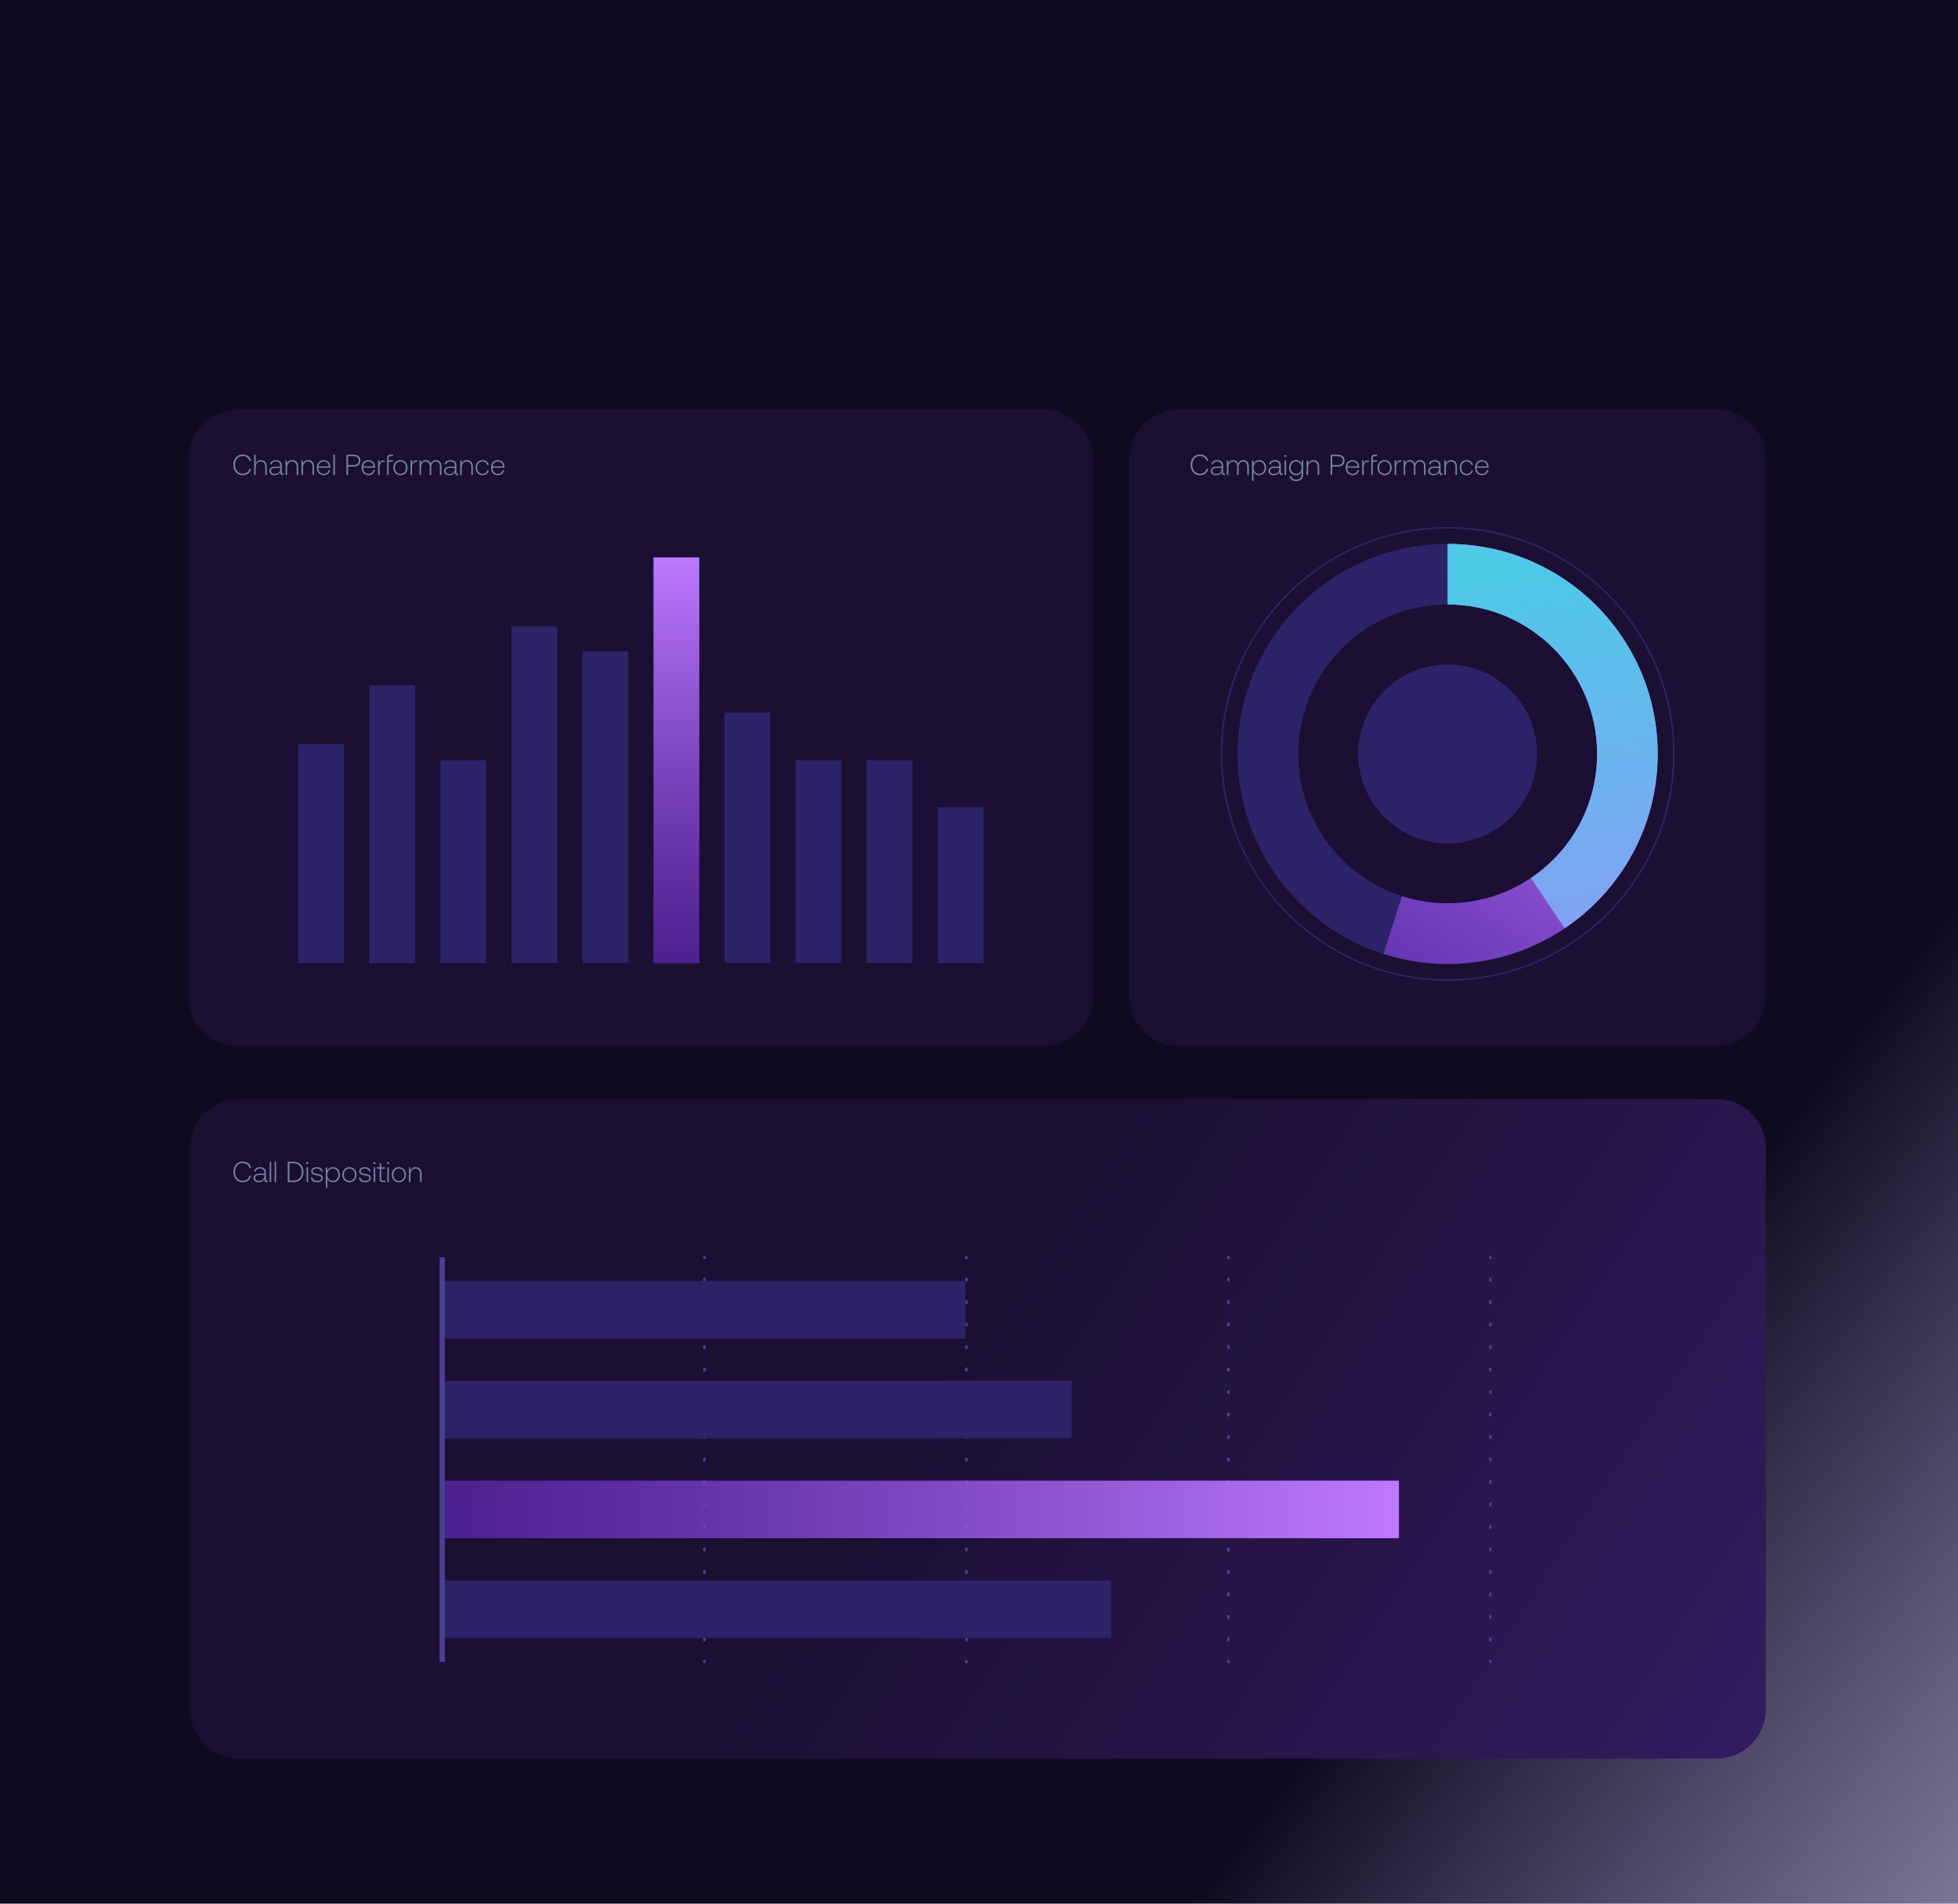 <svg width="540" height="525" viewBox="0 0 540 525" fill="none" xmlns="http://www.w3.org/2000/svg">
<rect width="540" height="525" fill="url(#paint0_linear_25_33)"/>
<path d="M287.88 288.466H65.617C58.096 288.466 52 282.371 52 274.852V126.615C52 119.095 58.096 113 65.617 113H287.88C295.4 113 301.496 119.095 301.496 126.615V274.857C301.496 282.376 295.4 288.471 287.88 288.471V288.466Z" fill="#1B0F33"/>
<path d="M64.696 126.72C64.904 126.288 65.208 125.952 65.608 125.712C66 125.472 66.456 125.352 66.976 125.352C67.568 125.352 68.064 125.512 68.464 125.816C68.864 126.128 69.12 126.56 69.24 127.12H68.808C68.688 126.688 68.464 126.352 68.144 126.112C67.816 125.872 67.416 125.752 66.952 125.752C66.52 125.752 66.152 125.856 65.832 126.064C65.512 126.272 65.264 126.568 65.088 126.936C64.912 127.304 64.824 127.728 64.824 128.2C64.824 128.68 64.912 129.104 65.088 129.472C65.264 129.84 65.512 130.128 65.832 130.336C66.152 130.544 66.52 130.648 66.952 130.648C67.432 130.648 67.824 130.536 68.144 130.296C68.464 130.064 68.68 129.72 68.8 129.272H69.232C69.104 129.84 68.848 130.28 68.456 130.584C68.064 130.896 67.568 131.048 66.976 131.048C66.456 131.048 66 130.936 65.608 130.696C65.208 130.456 64.904 130.12 64.696 129.688C64.48 129.256 64.376 128.76 64.376 128.2C64.376 127.648 64.48 127.152 64.696 126.72ZM73.129 127.352C73.417 127.656 73.569 128.12 73.569 128.728V131H73.161V128.744C73.161 128.272 73.049 127.912 72.825 127.656C72.601 127.4 72.297 127.272 71.905 127.272C71.473 127.272 71.129 127.432 70.881 127.744C70.625 128.056 70.505 128.472 70.505 129V131H70.097V125.4H70.505V127.904C70.625 127.6 70.809 127.352 71.057 127.168C71.297 126.992 71.601 126.896 71.969 126.896C72.449 126.896 72.841 127.048 73.129 127.352ZM78.216 130.624V131H77.976C77.736 131 77.568 130.944 77.456 130.824C77.344 130.712 77.296 130.544 77.312 130.328V130.16C77.184 130.432 76.992 130.648 76.736 130.808C76.472 130.968 76.144 131.048 75.76 131.048C75.32 131.048 74.968 130.944 74.712 130.736C74.448 130.528 74.32 130.248 74.32 129.888C74.32 129.504 74.456 129.208 74.728 129C75 128.792 75.4 128.68 75.92 128.68H77.296V128.328C77.296 127.992 77.184 127.736 76.976 127.544C76.768 127.352 76.472 127.256 76.096 127.256C75.76 127.256 75.48 127.336 75.272 127.48C75.064 127.632 74.928 127.832 74.88 128.08H74.472C74.52 127.712 74.696 127.424 74.984 127.216C75.272 127.008 75.648 126.896 76.112 126.896C76.616 126.896 77.008 127.024 77.288 127.272C77.56 127.528 77.704 127.88 77.704 128.344V130.232C77.704 130.36 77.736 130.456 77.8 130.52C77.864 130.592 77.952 130.624 78.064 130.624H78.216ZM77.296 129.032H75.888C75.512 129.032 75.224 129.104 75.032 129.248C74.832 129.392 74.736 129.6 74.736 129.864C74.736 130.12 74.824 130.32 75.016 130.472C75.208 130.624 75.464 130.696 75.784 130.696C76.248 130.696 76.616 130.576 76.888 130.328C77.16 130.08 77.296 129.76 77.296 129.36V129.032ZM81.793 127.352C82.081 127.656 82.233 128.12 82.233 128.728V131H81.825V128.744C81.825 128.272 81.713 127.912 81.489 127.656C81.265 127.4 80.961 127.272 80.569 127.272C80.137 127.272 79.793 127.432 79.545 127.744C79.289 128.056 79.169 128.472 79.169 129V131H78.761V126.944H79.113L79.177 127.808C79.297 127.536 79.481 127.312 79.729 127.144C79.969 126.984 80.273 126.896 80.633 126.896C81.113 126.896 81.505 127.048 81.793 127.352ZM86.168 127.352C86.456 127.656 86.608 128.12 86.608 128.728V131H86.2V128.744C86.2 128.272 86.088 127.912 85.864 127.656C85.64 127.4 85.336 127.272 84.944 127.272C84.512 127.272 84.168 127.432 83.92 127.744C83.664 128.056 83.544 128.472 83.544 129V131H83.136V126.944H83.488L83.552 127.808C83.672 127.536 83.856 127.312 84.104 127.144C84.344 126.984 84.648 126.896 85.008 126.896C85.488 126.896 85.88 127.048 86.168 127.352ZM87.607 127.888C87.767 127.576 87.983 127.336 88.271 127.16C88.559 126.984 88.879 126.896 89.247 126.896C89.599 126.896 89.919 126.976 90.199 127.128C90.471 127.28 90.695 127.496 90.855 127.784C91.015 128.072 91.103 128.416 91.119 128.808C91.119 128.888 91.111 128.944 91.111 128.976H87.807C87.799 129 87.799 129.032 87.799 129.072C87.799 129.392 87.871 129.672 87.999 129.912C88.127 130.152 88.303 130.344 88.527 130.48C88.751 130.616 88.999 130.68 89.287 130.68C89.615 130.68 89.903 130.592 90.151 130.408C90.391 130.224 90.559 129.976 90.639 129.656H91.055C90.959 130.072 90.751 130.408 90.439 130.664C90.127 130.92 89.751 131.048 89.319 131.048C88.935 131.048 88.599 130.96 88.303 130.784C88.007 130.608 87.775 130.368 87.615 130.048C87.455 129.736 87.375 129.376 87.375 128.968C87.375 128.568 87.447 128.208 87.607 127.888ZM90.695 128.632C90.655 128.2 90.503 127.856 90.247 127.616C89.991 127.376 89.655 127.256 89.255 127.256C89.007 127.256 88.783 127.32 88.575 127.432C88.367 127.544 88.191 127.704 88.063 127.912C87.927 128.12 87.847 128.36 87.831 128.632H90.695ZM91.941 125.4H92.349V131H91.941V125.4ZM97.64 125.4C97.992 125.4 98.296 125.472 98.56 125.608C98.824 125.744 99.032 125.936 99.176 126.176C99.32 126.424 99.392 126.712 99.392 127.032C99.392 127.352 99.32 127.64 99.176 127.888C99.032 128.136 98.824 128.328 98.56 128.464C98.288 128.6 97.984 128.664 97.64 128.664H95.992V131H95.56V125.4H97.64ZM95.992 128.264H97.6C98.008 128.264 98.336 128.152 98.584 127.928C98.824 127.704 98.952 127.4 98.952 127.032C98.952 126.664 98.824 126.368 98.584 126.144C98.344 125.92 98.016 125.8 97.608 125.8H95.992V128.264ZM99.943 127.888C100.103 127.576 100.319 127.336 100.607 127.16C100.895 126.984 101.215 126.896 101.583 126.896C101.935 126.896 102.255 126.976 102.535 127.128C102.807 127.28 103.031 127.496 103.191 127.784C103.351 128.072 103.439 128.416 103.455 128.808C103.455 128.888 103.447 128.944 103.447 128.976H100.143C100.135 129 100.135 129.032 100.135 129.072C100.135 129.392 100.207 129.672 100.335 129.912C100.463 130.152 100.639 130.344 100.863 130.48C101.087 130.616 101.335 130.68 101.623 130.68C101.951 130.68 102.239 130.592 102.487 130.408C102.727 130.224 102.895 129.976 102.975 129.656H103.391C103.295 130.072 103.087 130.408 102.775 130.664C102.463 130.92 102.087 131.048 101.655 131.048C101.271 131.048 100.935 130.96 100.639 130.784C100.343 130.608 100.111 130.368 99.951 130.048C99.791 129.736 99.711 129.376 99.711 128.968C99.711 128.568 99.783 128.208 99.943 127.888ZM103.031 128.632C102.991 128.2 102.839 127.856 102.583 127.616C102.327 127.376 101.991 127.256 101.591 127.256C101.343 127.256 101.119 127.32 100.911 127.432C100.703 127.544 100.527 127.704 100.399 127.912C100.263 128.12 100.183 128.36 100.167 128.632H103.031ZM106.117 126.944V127.336H105.853C105.413 127.336 105.109 127.488 104.941 127.784C104.765 128.08 104.685 128.464 104.685 128.944V131H104.277V126.944H104.629L104.693 127.752C104.789 127.504 104.933 127.304 105.125 127.16C105.317 127.016 105.581 126.944 105.933 126.944H106.117ZM106.993 125.632C107.137 125.48 107.377 125.4 107.713 125.4H108.401V125.776H107.737C107.529 125.776 107.385 125.824 107.305 125.904C107.217 125.992 107.177 126.136 107.177 126.336V126.944H108.393V127.32H107.177V131H106.769V126.344C106.769 126.024 106.841 125.784 106.993 125.632ZM109.436 130.784C109.14 130.608 108.908 130.368 108.748 130.048C108.58 129.736 108.5 129.376 108.5 128.968C108.5 128.568 108.58 128.208 108.748 127.896C108.908 127.584 109.14 127.336 109.436 127.16C109.724 126.984 110.06 126.896 110.444 126.896C110.82 126.896 111.156 126.984 111.452 127.16C111.748 127.336 111.98 127.584 112.148 127.896C112.308 128.208 112.396 128.568 112.396 128.968C112.396 129.376 112.308 129.736 112.148 130.048C111.98 130.368 111.748 130.608 111.452 130.784C111.156 130.96 110.82 131.048 110.444 131.048C110.06 131.048 109.724 130.96 109.436 130.784ZM111.244 130.464C111.476 130.32 111.66 130.12 111.788 129.856C111.916 129.6 111.98 129.304 111.98 128.968C111.98 128.64 111.916 128.344 111.788 128.088C111.66 127.832 111.476 127.624 111.244 127.48C111.004 127.336 110.74 127.256 110.444 127.256C110.14 127.256 109.876 127.336 109.644 127.48C109.412 127.624 109.236 127.832 109.108 128.088C108.98 128.344 108.916 128.64 108.916 128.968C108.916 129.304 108.98 129.6 109.108 129.856C109.236 130.12 109.412 130.32 109.644 130.464C109.876 130.608 110.14 130.68 110.444 130.68C110.74 130.68 111.004 130.608 111.244 130.464ZM115.062 126.944V127.336H114.798C114.358 127.336 114.054 127.488 113.886 127.784C113.71 128.08 113.63 128.464 113.63 128.944V131H113.222V126.944H113.574L113.638 127.752C113.734 127.504 113.878 127.304 114.07 127.16C114.262 127.016 114.526 126.944 114.878 126.944H115.062ZM121.322 127.344C121.594 127.648 121.738 128.088 121.738 128.68V131H121.322V128.704C121.322 128.24 121.218 127.888 121.026 127.64C120.826 127.4 120.546 127.272 120.194 127.272C119.81 127.272 119.506 127.416 119.282 127.688C119.058 127.96 118.938 128.328 118.93 128.792V131H118.522V128.704C118.522 128.24 118.418 127.888 118.218 127.64C118.018 127.4 117.738 127.272 117.378 127.272C116.994 127.272 116.682 127.424 116.458 127.728C116.226 128.032 116.114 128.44 116.114 128.936V131H115.714V126.944H116.066L116.13 127.816C116.234 127.544 116.402 127.32 116.626 127.152C116.85 126.984 117.122 126.896 117.45 126.896C117.77 126.896 118.05 126.984 118.29 127.16C118.522 127.336 118.69 127.584 118.786 127.912C118.906 127.6 119.09 127.352 119.338 127.168C119.578 126.992 119.882 126.896 120.242 126.896C120.69 126.896 121.05 127.048 121.322 127.344ZM126.38 130.624V131H126.14C125.9 131 125.732 130.944 125.62 130.824C125.508 130.712 125.46 130.544 125.476 130.328V130.16C125.348 130.432 125.156 130.648 124.9 130.808C124.636 130.968 124.308 131.048 123.924 131.048C123.484 131.048 123.132 130.944 122.876 130.736C122.612 130.528 122.484 130.248 122.484 129.888C122.484 129.504 122.62 129.208 122.892 129C123.164 128.792 123.564 128.68 124.084 128.68H125.46V128.328C125.46 127.992 125.348 127.736 125.14 127.544C124.932 127.352 124.636 127.256 124.26 127.256C123.924 127.256 123.644 127.336 123.436 127.48C123.228 127.632 123.092 127.832 123.044 128.08H122.636C122.684 127.712 122.86 127.424 123.148 127.216C123.436 127.008 123.812 126.896 124.276 126.896C124.78 126.896 125.172 127.024 125.452 127.272C125.724 127.528 125.868 127.88 125.868 128.344V130.232C125.868 130.36 125.9 130.456 125.964 130.52C126.028 130.592 126.116 130.624 126.228 130.624H126.38ZM125.46 129.032H124.052C123.676 129.032 123.388 129.104 123.196 129.248C122.996 129.392 122.9 129.6 122.9 129.864C122.9 130.12 122.988 130.32 123.18 130.472C123.372 130.624 123.628 130.696 123.948 130.696C124.412 130.696 124.78 130.576 125.052 130.328C125.324 130.08 125.46 129.76 125.46 129.36V129.032ZM129.957 127.352C130.245 127.656 130.397 128.12 130.397 128.728V131H129.989V128.744C129.989 128.272 129.877 127.912 129.653 127.656C129.429 127.4 129.125 127.272 128.733 127.272C128.301 127.272 127.957 127.432 127.709 127.744C127.453 128.056 127.333 128.472 127.333 129V131H126.925V126.944H127.277L127.341 127.808C127.461 127.536 127.645 127.312 127.893 127.144C128.133 126.984 128.437 126.896 128.797 126.896C129.277 126.896 129.669 127.048 129.957 127.352ZM134.22 130.688C133.916 130.928 133.532 131.048 133.084 131.048C132.7 131.048 132.364 130.96 132.076 130.784C131.788 130.608 131.564 130.368 131.404 130.048C131.244 129.736 131.164 129.376 131.164 128.96C131.164 128.56 131.244 128.2 131.404 127.888C131.564 127.576 131.796 127.336 132.092 127.16C132.38 126.984 132.716 126.896 133.1 126.896C133.548 126.896 133.932 127.024 134.236 127.264C134.54 127.504 134.724 127.832 134.804 128.248H134.396C134.324 127.944 134.172 127.704 133.94 127.528C133.7 127.352 133.42 127.256 133.084 127.256C132.788 127.256 132.524 127.328 132.3 127.472C132.076 127.616 131.9 127.824 131.772 128.08C131.644 128.336 131.58 128.632 131.58 128.96C131.58 129.296 131.644 129.592 131.772 129.848C131.9 130.112 132.076 130.32 132.3 130.464C132.524 130.608 132.788 130.68 133.084 130.68C133.42 130.68 133.7 130.592 133.94 130.416C134.172 130.24 134.324 129.992 134.396 129.688H134.804C134.724 130.112 134.524 130.448 134.22 130.688ZM135.623 127.888C135.783 127.576 135.999 127.336 136.287 127.16C136.575 126.984 136.895 126.896 137.263 126.896C137.615 126.896 137.935 126.976 138.215 127.128C138.487 127.28 138.711 127.496 138.871 127.784C139.031 128.072 139.119 128.416 139.135 128.808C139.135 128.888 139.127 128.944 139.127 128.976H135.823C135.815 129 135.815 129.032 135.815 129.072C135.815 129.392 135.887 129.672 136.015 129.912C136.143 130.152 136.319 130.344 136.543 130.48C136.767 130.616 137.015 130.68 137.303 130.68C137.631 130.68 137.919 130.592 138.167 130.408C138.407 130.224 138.575 129.976 138.655 129.656H139.071C138.975 130.072 138.767 130.408 138.455 130.664C138.143 130.92 137.767 131.048 137.335 131.048C136.951 131.048 136.615 130.96 136.319 130.784C136.023 130.608 135.791 130.368 135.631 130.048C135.471 129.736 135.391 129.376 135.391 128.968C135.391 128.568 135.463 128.208 135.623 127.888ZM138.711 128.632C138.671 128.2 138.519 127.856 138.263 127.616C138.007 127.376 137.671 127.256 137.271 127.256C137.023 127.256 136.799 127.32 136.591 127.432C136.383 127.544 136.207 127.704 136.079 127.912C135.943 128.12 135.863 128.36 135.847 128.632H138.711Z" fill="#7887A3"/>
<path d="M94.889 205.244H82.26V265.611H94.889V205.244Z" fill="#2D2368"/>
<path d="M114.482 188.991H101.853V265.611H114.482V188.991Z" fill="#2D2368"/>
<path d="M134.08 209.67H121.451V265.611H134.08V209.67Z" fill="#2D2368"/>
<path d="M153.673 172.739H141.044V265.611H153.673V172.739Z" fill="#2D2368"/>
<path d="M173.266 179.63H160.637V265.611H173.266V179.63Z" fill="#2D2368"/>
<path d="M192.859 153.729H180.23V265.615H192.859V153.729Z" fill="url(#paint1_linear_25_33)"/>
<path d="M212.452 196.535H199.823V265.611H212.452V196.535Z" fill="#2D2368"/>
<path d="M232.045 209.67H219.417V265.611H232.045V209.67Z" fill="#2D2368"/>
<path d="M251.638 209.67H239.01V265.611H251.638V209.67Z" fill="#2D2368"/>
<path d="M271.231 222.618H258.603V265.611H271.231V222.618Z" fill="#2D2368"/>
<path d="M473.388 288.466H325.123C317.603 288.466 311.506 282.371 311.506 274.852V126.615C311.506 119.095 317.603 113 325.123 113H473.388C480.909 113 487.005 119.095 487.005 126.615V274.857C487.005 282.376 480.909 288.471 473.388 288.471V288.466Z" fill="#1B0F33"/>
<path d="M399.255 150.003C367.269 150.003 341.335 175.933 341.335 207.915C341.335 239.897 367.269 265.826 399.255 265.826C431.242 265.826 457.176 239.897 457.176 207.915C457.176 175.933 431.242 150.003 399.255 150.003ZM399.255 249.128C376.492 249.128 358.036 230.675 358.036 207.915C358.036 185.155 376.492 166.701 399.255 166.701C422.019 166.701 440.475 185.155 440.475 207.915C440.475 230.675 422.019 249.128 399.255 249.128Z" fill="url(#paint2_linear_25_33)"/>
<path d="M399.255 150.003C367.269 150.003 341.335 175.933 341.335 207.915C341.335 239.897 367.269 265.826 399.255 265.826C431.242 265.826 457.176 239.897 457.176 207.915C457.176 175.933 431.242 150.003 399.255 150.003ZM399.255 249.128C376.492 249.128 358.036 230.675 358.036 207.915C358.036 185.155 376.492 166.701 399.255 166.701C422.019 166.701 440.475 185.155 440.475 207.915C440.475 230.675 422.019 249.128 399.255 249.128Z" fill="#2D2368"/>
<path d="M399.256 150.003V166.701C422.019 166.701 440.475 185.155 440.475 207.915C440.475 230.675 422.019 249.128 399.256 249.128C394.857 249.128 390.622 248.433 386.646 247.157L381.538 263.059C387.126 264.853 393.073 265.831 399.256 265.831C431.242 265.831 457.176 239.901 457.176 207.919C457.176 175.938 431.242 150.008 399.256 150.008V150.003Z" fill="url(#paint3_linear_25_33)"/>
<path d="M399.255 232.583C412.882 232.583 423.928 221.539 423.928 207.915C423.928 194.291 412.882 183.246 399.255 183.246C385.629 183.246 374.583 194.291 374.583 207.915C374.583 221.539 385.629 232.583 399.255 232.583Z" fill="#2D2368"/>
<path d="M399.256 270.493C364.746 270.493 336.668 242.419 336.668 207.915C336.668 173.41 364.746 145.337 399.256 145.337C433.765 145.337 461.843 173.41 461.843 207.915C461.843 242.419 433.765 270.493 399.256 270.493ZM399.256 145.778C364.986 145.778 337.104 173.655 337.104 207.919C337.104 242.184 364.986 270.061 399.256 270.061C433.525 270.061 461.407 242.184 461.407 207.919C461.407 173.655 433.525 145.778 399.256 145.778Z" fill="#2D2368"/>
<path d="M399.256 166.706C422.019 166.706 440.475 185.159 440.475 207.919C440.475 222.177 433.233 234.746 422.225 242.146L431.53 256.015C446.998 245.618 457.176 227.96 457.176 207.924C457.176 175.942 431.242 150.012 399.256 150.012V166.711V166.706Z" fill="url(#paint4_linear_25_33)"/>
<path d="M473.388 485H66.049C58.528 485 52.432 478.905 52.432 471.385V316.713C52.432 309.193 58.528 303.098 66.049 303.098H473.383C480.904 303.098 487 309.193 487 316.713V471.385C487 478.905 480.904 485 473.383 485H473.388Z" fill="url(#paint5_linear_25_33)"/>
<path d="M194.279 458.686C194.082 458.686 193.919 458.523 193.919 458.327V458.111C193.919 457.914 194.082 457.751 194.279 457.751C194.476 457.751 194.639 457.914 194.639 458.111V458.327C194.639 458.523 194.476 458.686 194.279 458.686Z" fill="#4B408E"/>
<path d="M194.279 452.702C194.082 452.702 193.919 452.538 193.919 452.342V451.91C193.919 451.714 194.082 451.551 194.279 451.551C194.476 451.551 194.639 451.714 194.639 451.91V452.342C194.639 452.538 194.476 452.702 194.279 452.702ZM194.279 446.501C194.082 446.501 193.919 446.338 193.919 446.141V445.71C193.919 445.513 194.082 445.35 194.279 445.35C194.476 445.35 194.639 445.513 194.639 445.71V446.141C194.639 446.338 194.476 446.501 194.279 446.501ZM194.279 440.3C194.082 440.3 193.919 440.137 193.919 439.94V439.509C193.919 439.312 194.082 439.149 194.279 439.149C194.476 439.149 194.639 439.312 194.639 439.509V439.94C194.639 440.137 194.476 440.3 194.279 440.3ZM194.279 434.099C194.082 434.099 193.919 433.936 193.919 433.74V433.308C193.919 433.111 194.082 432.948 194.279 432.948C194.476 432.948 194.639 433.111 194.639 433.308V433.74C194.639 433.936 194.476 434.099 194.279 434.099ZM194.279 427.899C194.082 427.899 193.919 427.736 193.919 427.539V427.107C193.919 426.911 194.082 426.748 194.279 426.748C194.476 426.748 194.639 426.911 194.639 427.107V427.539C194.639 427.736 194.476 427.899 194.279 427.899ZM194.279 421.693C194.082 421.693 193.919 421.53 193.919 421.333V420.902C193.919 420.705 194.082 420.542 194.279 420.542C194.476 420.542 194.639 420.705 194.639 420.902V421.333C194.639 421.53 194.476 421.693 194.279 421.693ZM194.279 415.492C194.082 415.492 193.919 415.329 193.919 415.133V414.701C193.919 414.505 194.082 414.341 194.279 414.341C194.476 414.341 194.639 414.505 194.639 414.701V415.133C194.639 415.329 194.476 415.492 194.279 415.492ZM194.279 409.292C194.082 409.292 193.919 409.129 193.919 408.932V408.5C193.919 408.304 194.082 408.141 194.279 408.141C194.476 408.141 194.639 408.304 194.639 408.5V408.932C194.639 409.129 194.476 409.292 194.279 409.292ZM194.279 403.091C194.082 403.091 193.919 402.928 193.919 402.731V402.3C193.919 402.103 194.082 401.94 194.279 401.94C194.476 401.94 194.639 402.103 194.639 402.3V402.731C194.639 402.928 194.476 403.091 194.279 403.091ZM194.279 396.89C194.082 396.89 193.919 396.727 193.919 396.531V396.099C193.919 395.902 194.082 395.739 194.279 395.739C194.476 395.739 194.639 395.902 194.639 396.099V396.531C194.639 396.727 194.476 396.89 194.279 396.89ZM194.279 390.69C194.082 390.69 193.919 390.526 193.919 390.33V389.898C193.919 389.702 194.082 389.539 194.279 389.539C194.476 389.539 194.639 389.702 194.639 389.898V390.33C194.639 390.526 194.476 390.69 194.279 390.69ZM194.279 384.489C194.082 384.489 193.919 384.326 193.919 384.129V383.698C193.919 383.501 194.082 383.338 194.279 383.338C194.476 383.338 194.639 383.501 194.639 383.698V384.129C194.639 384.326 194.476 384.489 194.279 384.489ZM194.279 378.283C194.082 378.283 193.919 378.12 193.919 377.924V377.492C193.919 377.295 194.082 377.132 194.279 377.132C194.476 377.132 194.639 377.295 194.639 377.492V377.924C194.639 378.12 194.476 378.283 194.279 378.283ZM194.279 372.083C194.082 372.083 193.919 371.92 193.919 371.723V371.291C193.919 371.095 194.082 370.932 194.279 370.932C194.476 370.932 194.639 371.095 194.639 371.291V371.723C194.639 371.92 194.476 372.083 194.279 372.083ZM194.279 365.882C194.082 365.882 193.919 365.719 193.919 365.522V365.091C193.919 364.894 194.082 364.731 194.279 364.731C194.476 364.731 194.639 364.894 194.639 365.091V365.522C194.639 365.719 194.476 365.882 194.279 365.882ZM194.279 359.681C194.082 359.681 193.919 359.518 193.919 359.321V358.89C193.919 358.693 194.082 358.53 194.279 358.53C194.476 358.53 194.639 358.693 194.639 358.89V359.321C194.639 359.518 194.476 359.681 194.279 359.681ZM194.279 353.48C194.082 353.48 193.919 353.317 193.919 353.121V352.689C193.919 352.493 194.082 352.329 194.279 352.329C194.476 352.329 194.639 352.493 194.639 352.689V353.121C194.639 353.317 194.476 353.48 194.279 353.48Z" fill="#4B408E"/>
<path d="M194.279 347.28C194.082 347.28 193.919 347.117 193.919 346.92V346.704C193.919 346.508 194.082 346.345 194.279 346.345C194.476 346.345 194.639 346.508 194.639 346.704V346.92C194.639 347.117 194.476 347.28 194.279 347.28Z" fill="#4B408E"/>
<path d="M266.536 458.686C266.339 458.686 266.176 458.523 266.176 458.327V458.111C266.176 457.914 266.339 457.751 266.536 457.751C266.733 457.751 266.896 457.914 266.896 458.111V458.327C266.896 458.523 266.733 458.686 266.536 458.686Z" fill="#4B408E"/>
<path d="M266.536 452.702C266.339 452.702 266.176 452.538 266.176 452.342V451.91C266.176 451.714 266.339 451.551 266.536 451.551C266.733 451.551 266.896 451.714 266.896 451.91V452.342C266.896 452.538 266.733 452.702 266.536 452.702ZM266.536 446.501C266.339 446.501 266.176 446.338 266.176 446.141V445.71C266.176 445.513 266.339 445.35 266.536 445.35C266.733 445.35 266.896 445.513 266.896 445.71V446.141C266.896 446.338 266.733 446.501 266.536 446.501ZM266.536 440.3C266.339 440.3 266.176 440.137 266.176 439.94V439.509C266.176 439.312 266.339 439.149 266.536 439.149C266.733 439.149 266.896 439.312 266.896 439.509V439.94C266.896 440.137 266.733 440.3 266.536 440.3ZM266.536 434.099C266.339 434.099 266.176 433.936 266.176 433.74V433.308C266.176 433.111 266.339 432.948 266.536 432.948C266.733 432.948 266.896 433.111 266.896 433.308V433.74C266.896 433.936 266.733 434.099 266.536 434.099ZM266.536 427.899C266.339 427.899 266.176 427.736 266.176 427.539V427.107C266.176 426.911 266.339 426.748 266.536 426.748C266.733 426.748 266.896 426.911 266.896 427.107V427.539C266.896 427.736 266.733 427.899 266.536 427.899ZM266.536 421.693C266.339 421.693 266.176 421.53 266.176 421.333V420.902C266.176 420.705 266.339 420.542 266.536 420.542C266.733 420.542 266.896 420.705 266.896 420.902V421.333C266.896 421.53 266.733 421.693 266.536 421.693ZM266.536 415.492C266.339 415.492 266.176 415.329 266.176 415.133V414.701C266.176 414.505 266.339 414.341 266.536 414.341C266.733 414.341 266.896 414.505 266.896 414.701V415.133C266.896 415.329 266.733 415.492 266.536 415.492ZM266.536 409.292C266.339 409.292 266.176 409.129 266.176 408.932V408.5C266.176 408.304 266.339 408.141 266.536 408.141C266.733 408.141 266.896 408.304 266.896 408.5V408.932C266.896 409.129 266.733 409.292 266.536 409.292ZM266.536 403.091C266.339 403.091 266.176 402.928 266.176 402.731V402.3C266.176 402.103 266.339 401.94 266.536 401.94C266.733 401.94 266.896 402.103 266.896 402.3V402.731C266.896 402.928 266.733 403.091 266.536 403.091ZM266.536 396.89C266.339 396.89 266.176 396.727 266.176 396.531V396.099C266.176 395.902 266.339 395.739 266.536 395.739C266.733 395.739 266.896 395.902 266.896 396.099V396.531C266.896 396.727 266.733 396.89 266.536 396.89ZM266.536 390.69C266.339 390.69 266.176 390.526 266.176 390.33V389.898C266.176 389.702 266.339 389.539 266.536 389.539C266.733 389.539 266.896 389.702 266.896 389.898V390.33C266.896 390.526 266.733 390.69 266.536 390.69ZM266.536 384.489C266.339 384.489 266.176 384.326 266.176 384.129V383.698C266.176 383.501 266.339 383.338 266.536 383.338C266.733 383.338 266.896 383.501 266.896 383.698V384.129C266.896 384.326 266.733 384.489 266.536 384.489ZM266.536 378.283C266.339 378.283 266.176 378.12 266.176 377.924V377.492C266.176 377.295 266.339 377.132 266.536 377.132C266.733 377.132 266.896 377.295 266.896 377.492V377.924C266.896 378.12 266.733 378.283 266.536 378.283ZM266.536 372.083C266.339 372.083 266.176 371.92 266.176 371.723V371.291C266.176 371.095 266.339 370.932 266.536 370.932C266.733 370.932 266.896 371.095 266.896 371.291V371.723C266.896 371.92 266.733 372.083 266.536 372.083ZM266.536 365.882C266.339 365.882 266.176 365.719 266.176 365.522V365.091C266.176 364.894 266.339 364.731 266.536 364.731C266.733 364.731 266.896 364.894 266.896 365.091V365.522C266.896 365.719 266.733 365.882 266.536 365.882ZM266.536 359.681C266.339 359.681 266.176 359.518 266.176 359.321V358.89C266.176 358.693 266.339 358.53 266.536 358.53C266.733 358.53 266.896 358.693 266.896 358.89V359.321C266.896 359.518 266.733 359.681 266.536 359.681ZM266.536 353.48C266.339 353.48 266.176 353.317 266.176 353.121V352.689C266.176 352.493 266.339 352.329 266.536 352.329C266.733 352.329 266.896 352.493 266.896 352.689V353.121C266.896 353.317 266.733 353.48 266.536 353.48Z" fill="#4B408E"/>
<path d="M266.536 347.28C266.339 347.28 266.176 347.117 266.176 346.92V346.704C266.176 346.508 266.339 346.345 266.536 346.345C266.733 346.345 266.896 346.508 266.896 346.704V346.92C266.896 347.117 266.733 347.28 266.536 347.28Z" fill="#4B408E"/>
<path d="M338.793 458.686C338.596 458.686 338.433 458.523 338.433 458.327V458.111C338.433 457.914 338.596 457.751 338.793 457.751C338.989 457.751 339.153 457.914 339.153 458.111V458.327C339.153 458.523 338.989 458.686 338.793 458.686Z" fill="#4B408E"/>
<path d="M338.793 452.702C338.596 452.702 338.433 452.538 338.433 452.342V451.91C338.433 451.714 338.596 451.551 338.793 451.551C338.989 451.551 339.153 451.714 339.153 451.91V452.342C339.153 452.538 338.989 452.702 338.793 452.702ZM338.793 446.501C338.596 446.501 338.433 446.338 338.433 446.141V445.71C338.433 445.513 338.596 445.35 338.793 445.35C338.989 445.35 339.153 445.513 339.153 445.71V446.141C339.153 446.338 338.989 446.501 338.793 446.501ZM338.793 440.3C338.596 440.3 338.433 440.137 338.433 439.94V439.509C338.433 439.312 338.596 439.149 338.793 439.149C338.989 439.149 339.153 439.312 339.153 439.509V439.94C339.153 440.137 338.989 440.3 338.793 440.3ZM338.793 434.099C338.596 434.099 338.433 433.936 338.433 433.74V433.308C338.433 433.111 338.596 432.948 338.793 432.948C338.989 432.948 339.153 433.111 339.153 433.308V433.74C339.153 433.936 338.989 434.099 338.793 434.099ZM338.793 427.899C338.596 427.899 338.433 427.736 338.433 427.539V427.107C338.433 426.911 338.596 426.748 338.793 426.748C338.989 426.748 339.153 426.911 339.153 427.107V427.539C339.153 427.736 338.989 427.899 338.793 427.899ZM338.793 421.693C338.596 421.693 338.433 421.53 338.433 421.333V420.902C338.433 420.705 338.596 420.542 338.793 420.542C338.989 420.542 339.153 420.705 339.153 420.902V421.333C339.153 421.53 338.989 421.693 338.793 421.693ZM338.793 415.492C338.596 415.492 338.433 415.329 338.433 415.133V414.701C338.433 414.505 338.596 414.341 338.793 414.341C338.989 414.341 339.153 414.505 339.153 414.701V415.133C339.153 415.329 338.989 415.492 338.793 415.492ZM338.793 409.292C338.596 409.292 338.433 409.129 338.433 408.932V408.5C338.433 408.304 338.596 408.141 338.793 408.141C338.989 408.141 339.153 408.304 339.153 408.5V408.932C339.153 409.129 338.989 409.292 338.793 409.292ZM338.793 403.091C338.596 403.091 338.433 402.928 338.433 402.731V402.3C338.433 402.103 338.596 401.94 338.793 401.94C338.989 401.94 339.153 402.103 339.153 402.3V402.731C339.153 402.928 338.989 403.091 338.793 403.091ZM338.793 396.89C338.596 396.89 338.433 396.727 338.433 396.531V396.099C338.433 395.902 338.596 395.739 338.793 395.739C338.989 395.739 339.153 395.902 339.153 396.099V396.531C339.153 396.727 338.989 396.89 338.793 396.89ZM338.793 390.69C338.596 390.69 338.433 390.526 338.433 390.33V389.898C338.433 389.702 338.596 389.539 338.793 389.539C338.989 389.539 339.153 389.702 339.153 389.898V390.33C339.153 390.526 338.989 390.69 338.793 390.69ZM338.793 384.489C338.596 384.489 338.433 384.326 338.433 384.129V383.698C338.433 383.501 338.596 383.338 338.793 383.338C338.989 383.338 339.153 383.501 339.153 383.698V384.129C339.153 384.326 338.989 384.489 338.793 384.489ZM338.793 378.283C338.596 378.283 338.433 378.12 338.433 377.924V377.492C338.433 377.295 338.596 377.132 338.793 377.132C338.989 377.132 339.153 377.295 339.153 377.492V377.924C339.153 378.12 338.989 378.283 338.793 378.283ZM338.793 372.083C338.596 372.083 338.433 371.92 338.433 371.723V371.291C338.433 371.095 338.596 370.932 338.793 370.932C338.989 370.932 339.153 371.095 339.153 371.291V371.723C339.153 371.92 338.989 372.083 338.793 372.083ZM338.793 365.882C338.596 365.882 338.433 365.719 338.433 365.522V365.091C338.433 364.894 338.596 364.731 338.793 364.731C338.989 364.731 339.153 364.894 339.153 365.091V365.522C339.153 365.719 338.989 365.882 338.793 365.882ZM338.793 359.681C338.596 359.681 338.433 359.518 338.433 359.321V358.89C338.433 358.693 338.596 358.53 338.793 358.53C338.989 358.53 339.153 358.693 339.153 358.89V359.321C339.153 359.518 338.989 359.681 338.793 359.681ZM338.793 353.48C338.596 353.48 338.433 353.317 338.433 353.121V352.689C338.433 352.493 338.596 352.329 338.793 352.329C338.989 352.329 339.153 352.493 339.153 352.689V353.121C339.153 353.317 338.989 353.48 338.793 353.48Z" fill="#4B408E"/>
<path d="M338.793 347.28C338.596 347.28 338.433 347.117 338.433 346.92V346.704C338.433 346.508 338.596 346.345 338.793 346.345C338.989 346.345 339.153 346.508 339.153 346.704V346.92C339.153 347.117 338.989 347.28 338.793 347.28Z" fill="#4B408E"/>
<path d="M411.05 458.686C410.853 458.686 410.69 458.523 410.69 458.327V458.111C410.69 457.914 410.853 457.751 411.05 457.751C411.246 457.751 411.409 457.914 411.409 458.111V458.327C411.409 458.523 411.246 458.686 411.05 458.686Z" fill="#4B408E"/>
<path d="M411.05 452.702C410.853 452.702 410.69 452.538 410.69 452.342V451.91C410.69 451.714 410.853 451.551 411.05 451.551C411.246 451.551 411.409 451.714 411.409 451.91V452.342C411.409 452.538 411.246 452.702 411.05 452.702ZM411.05 446.501C410.853 446.501 410.69 446.338 410.69 446.141V445.71C410.69 445.513 410.853 445.35 411.05 445.35C411.246 445.35 411.409 445.513 411.409 445.71V446.141C411.409 446.338 411.246 446.501 411.05 446.501ZM411.05 440.3C410.853 440.3 410.69 440.137 410.69 439.94V439.509C410.69 439.312 410.853 439.149 411.05 439.149C411.246 439.149 411.409 439.312 411.409 439.509V439.94C411.409 440.137 411.246 440.3 411.05 440.3ZM411.05 434.099C410.853 434.099 410.69 433.936 410.69 433.74V433.308C410.69 433.111 410.853 432.948 411.05 432.948C411.246 432.948 411.409 433.111 411.409 433.308V433.74C411.409 433.936 411.246 434.099 411.05 434.099ZM411.05 427.899C410.853 427.899 410.69 427.736 410.69 427.539V427.107C410.69 426.911 410.853 426.748 411.05 426.748C411.246 426.748 411.409 426.911 411.409 427.107V427.539C411.409 427.736 411.246 427.899 411.05 427.899ZM411.05 421.693C410.853 421.693 410.69 421.53 410.69 421.333V420.902C410.69 420.705 410.853 420.542 411.05 420.542C411.246 420.542 411.409 420.705 411.409 420.902V421.333C411.409 421.53 411.246 421.693 411.05 421.693ZM411.05 415.492C410.853 415.492 410.69 415.329 410.69 415.133V414.701C410.69 414.505 410.853 414.341 411.05 414.341C411.246 414.341 411.409 414.505 411.409 414.701V415.133C411.409 415.329 411.246 415.492 411.05 415.492ZM411.05 409.292C410.853 409.292 410.69 409.129 410.69 408.932V408.5C410.69 408.304 410.853 408.141 411.05 408.141C411.246 408.141 411.409 408.304 411.409 408.5V408.932C411.409 409.129 411.246 409.292 411.05 409.292ZM411.05 403.091C410.853 403.091 410.69 402.928 410.69 402.731V402.3C410.69 402.103 410.853 401.94 411.05 401.94C411.246 401.94 411.409 402.103 411.409 402.3V402.731C411.409 402.928 411.246 403.091 411.05 403.091ZM411.05 396.89C410.853 396.89 410.69 396.727 410.69 396.531V396.099C410.69 395.902 410.853 395.739 411.05 395.739C411.246 395.739 411.409 395.902 411.409 396.099V396.531C411.409 396.727 411.246 396.89 411.05 396.89ZM411.05 390.69C410.853 390.69 410.69 390.526 410.69 390.33V389.898C410.69 389.702 410.853 389.539 411.05 389.539C411.246 389.539 411.409 389.702 411.409 389.898V390.33C411.409 390.526 411.246 390.69 411.05 390.69ZM411.05 384.489C410.853 384.489 410.69 384.326 410.69 384.129V383.698C410.69 383.501 410.853 383.338 411.05 383.338C411.246 383.338 411.409 383.501 411.409 383.698V384.129C411.409 384.326 411.246 384.489 411.05 384.489ZM411.05 378.283C410.853 378.283 410.69 378.12 410.69 377.924V377.492C410.69 377.295 410.853 377.132 411.05 377.132C411.246 377.132 411.409 377.295 411.409 377.492V377.924C411.409 378.12 411.246 378.283 411.05 378.283ZM411.05 372.083C410.853 372.083 410.69 371.92 410.69 371.723V371.291C410.69 371.095 410.853 370.932 411.05 370.932C411.246 370.932 411.409 371.095 411.409 371.291V371.723C411.409 371.92 411.246 372.083 411.05 372.083ZM411.05 365.882C410.853 365.882 410.69 365.719 410.69 365.522V365.091C410.69 364.894 410.853 364.731 411.05 364.731C411.246 364.731 411.409 364.894 411.409 365.091V365.522C411.409 365.719 411.246 365.882 411.05 365.882ZM411.05 359.681C410.853 359.681 410.69 359.518 410.69 359.321V358.89C410.69 358.693 410.853 358.53 411.05 358.53C411.246 358.53 411.409 358.693 411.409 358.89V359.321C411.409 359.518 411.246 359.681 411.05 359.681ZM411.05 353.48C410.853 353.48 410.69 353.317 410.69 353.121V352.689C410.69 352.493 410.853 352.329 411.05 352.329C411.246 352.329 411.409 352.493 411.409 352.689V353.121C411.409 353.317 411.246 353.48 411.05 353.48Z" fill="#4B408E"/>
<path d="M411.05 347.28C410.853 347.28 410.69 347.117 410.69 346.92V346.704C410.69 346.508 410.853 346.345 411.05 346.345C411.246 346.345 411.409 346.508 411.409 346.704V346.92C411.409 347.117 411.246 347.28 411.05 347.28Z" fill="#4B408E"/>
<path d="M266.258 353.269H121.614V369.148H266.258V353.269Z" fill="#2D2368"/>
<path d="M295.573 380.806H121.614V396.684H295.573V380.806Z" fill="#2D2368"/>
<path d="M385.802 408.342H121.614V424.22H385.802V408.342Z" fill="url(#paint6_linear_25_33)"/>
<path d="M306.403 435.879H121.614V451.757H306.403V435.879Z" fill="#2D2368"/>
<path d="M122.674 346.699H121.23V458.327H122.674V346.699Z" fill="#4B408E"/>
<path d="M328.696 126.72C328.904 126.288 329.208 125.952 329.608 125.712C330 125.472 330.456 125.352 330.976 125.352C331.568 125.352 332.064 125.512 332.464 125.816C332.864 126.128 333.12 126.56 333.24 127.12H332.808C332.688 126.688 332.464 126.352 332.144 126.112C331.816 125.872 331.416 125.752 330.952 125.752C330.52 125.752 330.152 125.856 329.832 126.064C329.512 126.272 329.264 126.568 329.088 126.936C328.912 127.304 328.824 127.728 328.824 128.2C328.824 128.68 328.912 129.104 329.088 129.472C329.264 129.84 329.512 130.128 329.832 130.336C330.152 130.544 330.52 130.648 330.952 130.648C331.432 130.648 331.824 130.536 332.144 130.296C332.464 130.064 332.68 129.72 332.8 129.272H333.232C333.104 129.84 332.848 130.28 332.456 130.584C332.064 130.896 331.568 131.048 330.976 131.048C330.456 131.048 330 130.936 329.608 130.696C329.208 130.456 328.904 130.12 328.696 129.688C328.48 129.256 328.376 128.76 328.376 128.2C328.376 127.648 328.48 127.152 328.696 126.72ZM337.833 130.624V131H337.593C337.353 131 337.185 130.944 337.073 130.824C336.961 130.712 336.913 130.544 336.929 130.328V130.16C336.801 130.432 336.609 130.648 336.353 130.808C336.089 130.968 335.761 131.048 335.377 131.048C334.937 131.048 334.585 130.944 334.329 130.736C334.065 130.528 333.937 130.248 333.937 129.888C333.937 129.504 334.073 129.208 334.345 129C334.617 128.792 335.017 128.68 335.537 128.68H336.913V128.328C336.913 127.992 336.801 127.736 336.593 127.544C336.385 127.352 336.089 127.256 335.713 127.256C335.377 127.256 335.097 127.336 334.889 127.48C334.681 127.632 334.545 127.832 334.497 128.08H334.089C334.137 127.712 334.313 127.424 334.601 127.216C334.889 127.008 335.265 126.896 335.729 126.896C336.233 126.896 336.625 127.024 336.905 127.272C337.177 127.528 337.321 127.88 337.321 128.344V130.232C337.321 130.36 337.353 130.456 337.417 130.52C337.481 130.592 337.569 130.624 337.681 130.624H337.833ZM336.913 129.032H335.505C335.129 129.032 334.841 129.104 334.649 129.248C334.449 129.392 334.353 129.6 334.353 129.864C334.353 130.12 334.441 130.32 334.633 130.472C334.825 130.624 335.081 130.696 335.401 130.696C335.865 130.696 336.233 130.576 336.505 130.328C336.777 130.08 336.913 129.76 336.913 129.36V129.032ZM343.986 127.344C344.258 127.648 344.402 128.088 344.402 128.68V131H343.986V128.704C343.986 128.24 343.882 127.888 343.69 127.64C343.49 127.4 343.21 127.272 342.858 127.272C342.474 127.272 342.17 127.416 341.946 127.688C341.722 127.96 341.602 128.328 341.594 128.792V131H341.186V128.704C341.186 128.24 341.082 127.888 340.882 127.64C340.682 127.4 340.402 127.272 340.042 127.272C339.658 127.272 339.346 127.424 339.122 127.728C338.89 128.032 338.778 128.44 338.778 128.936V131H338.378V126.944H338.73L338.794 127.816C338.898 127.544 339.066 127.32 339.29 127.152C339.514 126.984 339.786 126.896 340.114 126.896C340.434 126.896 340.714 126.984 340.954 127.16C341.186 127.336 341.354 127.584 341.45 127.912C341.57 127.6 341.754 127.352 342.002 127.168C342.242 126.992 342.546 126.896 342.906 126.896C343.354 126.896 343.714 127.048 343.986 127.344ZM348.252 127.152C348.54 127.32 348.772 127.56 348.932 127.872C349.092 128.192 349.18 128.552 349.18 128.968C349.18 129.376 349.092 129.736 348.932 130.048C348.772 130.368 348.54 130.608 348.252 130.784C347.964 130.96 347.636 131.048 347.268 131.048C346.884 131.048 346.564 130.96 346.292 130.784C346.02 130.608 345.828 130.368 345.716 130.064V132.6H345.308V126.944H345.66L345.724 127.872C345.852 127.576 346.052 127.336 346.316 127.16C346.58 126.984 346.9 126.896 347.268 126.896C347.636 126.896 347.964 126.984 348.252 127.152ZM348.028 130.464C348.26 130.32 348.444 130.12 348.572 129.856C348.7 129.6 348.764 129.304 348.764 128.968C348.764 128.64 348.7 128.344 348.572 128.088C348.444 127.832 348.26 127.624 348.028 127.48C347.796 127.336 347.532 127.256 347.236 127.256C346.932 127.256 346.668 127.336 346.436 127.48C346.204 127.624 346.028 127.832 345.9 128.088C345.772 128.344 345.708 128.64 345.708 128.96C345.708 129.296 345.772 129.6 345.9 129.856C346.028 130.12 346.204 130.32 346.436 130.464C346.668 130.608 346.932 130.68 347.236 130.68C347.532 130.68 347.796 130.608 348.028 130.464ZM353.739 130.624V131H353.499C353.259 131 353.091 130.944 352.979 130.824C352.867 130.712 352.819 130.544 352.835 130.328V130.16C352.707 130.432 352.515 130.648 352.259 130.808C351.995 130.968 351.667 131.048 351.283 131.048C350.843 131.048 350.491 130.944 350.235 130.736C349.971 130.528 349.843 130.248 349.843 129.888C349.843 129.504 349.979 129.208 350.251 129C350.523 128.792 350.923 128.68 351.443 128.68H352.819V128.328C352.819 127.992 352.707 127.736 352.499 127.544C352.291 127.352 351.995 127.256 351.619 127.256C351.283 127.256 351.003 127.336 350.795 127.48C350.587 127.632 350.451 127.832 350.403 128.08H349.995C350.043 127.712 350.219 127.424 350.507 127.216C350.795 127.008 351.171 126.896 351.635 126.896C352.139 126.896 352.531 127.024 352.811 127.272C353.083 127.528 353.227 127.88 353.227 128.344V130.232C353.227 130.36 353.259 130.456 353.323 130.52C353.387 130.592 353.475 130.624 353.587 130.624H353.739ZM352.819 129.032H351.411C351.035 129.032 350.747 129.104 350.555 129.248C350.355 129.392 350.259 129.6 350.259 129.864C350.259 130.12 350.347 130.32 350.539 130.472C350.731 130.624 350.987 130.696 351.307 130.696C351.771 130.696 352.139 130.576 352.411 130.328C352.683 130.08 352.819 129.76 352.819 129.36V129.032ZM354.693 125.536C354.741 125.592 354.773 125.664 354.773 125.744C354.773 125.832 354.741 125.904 354.693 125.952C354.637 126.008 354.565 126.032 354.485 126.032C354.405 126.032 354.333 126.008 354.277 125.952C354.221 125.904 354.197 125.832 354.197 125.744C354.197 125.664 354.221 125.592 354.277 125.536C354.333 125.488 354.405 125.456 354.485 125.456C354.565 125.456 354.637 125.488 354.693 125.536ZM354.285 126.944H354.693V131H354.285V126.944ZM359.388 126.944V130.752C359.388 131.392 359.228 131.872 358.916 132.184C358.596 132.496 358.116 132.648 357.46 132.648C356.956 132.648 356.548 132.536 356.228 132.304C355.908 132.08 355.716 131.752 355.652 131.32H356.076C356.14 131.624 356.292 131.864 356.54 132.032C356.788 132.2 357.108 132.28 357.492 132.28C357.988 132.28 358.364 132.16 358.612 131.912C358.852 131.664 358.98 131.272 358.98 130.736V130.024C358.844 130.344 358.644 130.6 358.38 130.776C358.116 130.96 357.796 131.048 357.428 131.048C357.06 131.048 356.724 130.968 356.436 130.792C356.148 130.624 355.916 130.384 355.756 130.072C355.596 129.76 355.516 129.392 355.516 128.968C355.516 128.568 355.596 128.208 355.756 127.888C355.916 127.576 356.148 127.336 356.436 127.16C356.724 126.984 357.06 126.896 357.428 126.896C357.796 126.896 358.108 126.984 358.38 127.16C358.644 127.336 358.844 127.584 358.972 127.888L359.036 126.944H359.388ZM358.252 130.464C358.484 130.32 358.668 130.12 358.796 129.864C358.924 129.608 358.988 129.312 358.988 128.976C358.988 128.64 358.924 128.344 358.796 128.08C358.668 127.824 358.484 127.616 358.252 127.472C358.02 127.328 357.756 127.256 357.46 127.256C357.156 127.256 356.892 127.328 356.66 127.472C356.428 127.616 356.252 127.824 356.124 128.08C355.996 128.344 355.932 128.64 355.932 128.968C355.932 129.304 355.996 129.6 356.124 129.856C356.252 130.12 356.428 130.32 356.66 130.464C356.892 130.608 357.156 130.68 357.46 130.68C357.756 130.68 358.02 130.608 358.252 130.464ZM363.379 127.352C363.667 127.656 363.819 128.12 363.819 128.728V131H363.411V128.744C363.411 128.272 363.299 127.912 363.075 127.656C362.851 127.4 362.547 127.272 362.155 127.272C361.723 127.272 361.379 127.432 361.131 127.744C360.875 128.056 360.755 128.472 360.755 129V131H360.347V126.944H360.699L360.763 127.808C360.883 127.536 361.067 127.312 361.315 127.144C361.555 126.984 361.859 126.896 362.219 126.896C362.699 126.896 363.091 127.048 363.379 127.352ZM369.054 125.4C369.406 125.4 369.71 125.472 369.974 125.608C370.238 125.744 370.446 125.936 370.59 126.176C370.734 126.424 370.806 126.712 370.806 127.032C370.806 127.352 370.734 127.64 370.59 127.888C370.446 128.136 370.238 128.328 369.974 128.464C369.702 128.6 369.398 128.664 369.054 128.664H367.406V131H366.974V125.4H369.054ZM367.406 128.264H369.014C369.422 128.264 369.75 128.152 369.998 127.928C370.238 127.704 370.366 127.4 370.366 127.032C370.366 126.664 370.238 126.368 369.998 126.144C369.758 125.92 369.43 125.8 369.022 125.8H367.406V128.264ZM371.357 127.888C371.517 127.576 371.733 127.336 372.021 127.16C372.309 126.984 372.629 126.896 372.997 126.896C373.349 126.896 373.669 126.976 373.949 127.128C374.221 127.28 374.445 127.496 374.605 127.784C374.765 128.072 374.853 128.416 374.869 128.808C374.869 128.888 374.861 128.944 374.861 128.976H371.557C371.549 129 371.549 129.032 371.549 129.072C371.549 129.392 371.621 129.672 371.749 129.912C371.877 130.152 372.053 130.344 372.277 130.48C372.501 130.616 372.749 130.68 373.037 130.68C373.365 130.68 373.653 130.592 373.901 130.408C374.141 130.224 374.309 129.976 374.389 129.656H374.805C374.709 130.072 374.501 130.408 374.189 130.664C373.877 130.92 373.501 131.048 373.069 131.048C372.685 131.048 372.349 130.96 372.053 130.784C371.757 130.608 371.525 130.368 371.365 130.048C371.205 129.736 371.125 129.376 371.125 128.968C371.125 128.568 371.197 128.208 371.357 127.888ZM374.445 128.632C374.405 128.2 374.253 127.856 373.997 127.616C373.741 127.376 373.405 127.256 373.005 127.256C372.757 127.256 372.533 127.32 372.325 127.432C372.117 127.544 371.941 127.704 371.813 127.912C371.677 128.12 371.597 128.36 371.581 128.632H374.445ZM377.531 126.944V127.336H377.267C376.827 127.336 376.523 127.488 376.355 127.784C376.179 128.08 376.099 128.464 376.099 128.944V131H375.691V126.944H376.043L376.107 127.752C376.203 127.504 376.347 127.304 376.539 127.16C376.731 127.016 376.995 126.944 377.347 126.944H377.531ZM378.407 125.632C378.551 125.48 378.791 125.4 379.127 125.4H379.815V125.776H379.151C378.943 125.776 378.799 125.824 378.719 125.904C378.631 125.992 378.591 126.136 378.591 126.336V126.944H379.807V127.32H378.591V131H378.183V126.344C378.183 126.024 378.255 125.784 378.407 125.632ZM380.85 130.784C380.554 130.608 380.322 130.368 380.162 130.048C379.994 129.736 379.914 129.376 379.914 128.968C379.914 128.568 379.994 128.208 380.162 127.896C380.322 127.584 380.554 127.336 380.85 127.16C381.138 126.984 381.474 126.896 381.858 126.896C382.234 126.896 382.57 126.984 382.866 127.16C383.162 127.336 383.394 127.584 383.562 127.896C383.722 128.208 383.81 128.568 383.81 128.968C383.81 129.376 383.722 129.736 383.562 130.048C383.394 130.368 383.162 130.608 382.866 130.784C382.57 130.96 382.234 131.048 381.858 131.048C381.474 131.048 381.138 130.96 380.85 130.784ZM382.658 130.464C382.89 130.32 383.074 130.12 383.202 129.856C383.33 129.6 383.394 129.304 383.394 128.968C383.394 128.64 383.33 128.344 383.202 128.088C383.074 127.832 382.89 127.624 382.658 127.48C382.418 127.336 382.154 127.256 381.858 127.256C381.554 127.256 381.29 127.336 381.058 127.48C380.826 127.624 380.65 127.832 380.522 128.088C380.394 128.344 380.33 128.64 380.33 128.968C380.33 129.304 380.394 129.6 380.522 129.856C380.65 130.12 380.826 130.32 381.058 130.464C381.29 130.608 381.554 130.68 381.858 130.68C382.154 130.68 382.418 130.608 382.658 130.464ZM386.476 126.944V127.336H386.212C385.772 127.336 385.468 127.488 385.3 127.784C385.124 128.08 385.044 128.464 385.044 128.944V131H384.636V126.944H384.988L385.052 127.752C385.148 127.504 385.292 127.304 385.484 127.16C385.676 127.016 385.94 126.944 386.292 126.944H386.476ZM392.736 127.344C393.008 127.648 393.152 128.088 393.152 128.68V131H392.736V128.704C392.736 128.24 392.632 127.888 392.44 127.64C392.24 127.4 391.96 127.272 391.608 127.272C391.224 127.272 390.92 127.416 390.696 127.688C390.472 127.96 390.352 128.328 390.344 128.792V131H389.936V128.704C389.936 128.24 389.832 127.888 389.632 127.64C389.432 127.4 389.152 127.272 388.792 127.272C388.408 127.272 388.096 127.424 387.872 127.728C387.64 128.032 387.528 128.44 387.528 128.936V131H387.128V126.944H387.48L387.544 127.816C387.648 127.544 387.816 127.32 388.04 127.152C388.264 126.984 388.536 126.896 388.864 126.896C389.184 126.896 389.464 126.984 389.704 127.16C389.936 127.336 390.104 127.584 390.2 127.912C390.32 127.6 390.504 127.352 390.752 127.168C390.992 126.992 391.296 126.896 391.656 126.896C392.104 126.896 392.464 127.048 392.736 127.344ZM397.794 130.624V131H397.554C397.314 131 397.146 130.944 397.034 130.824C396.922 130.712 396.874 130.544 396.89 130.328V130.16C396.762 130.432 396.57 130.648 396.314 130.808C396.05 130.968 395.722 131.048 395.338 131.048C394.898 131.048 394.546 130.944 394.29 130.736C394.026 130.528 393.898 130.248 393.898 129.888C393.898 129.504 394.034 129.208 394.306 129C394.578 128.792 394.978 128.68 395.498 128.68H396.874V128.328C396.874 127.992 396.762 127.736 396.554 127.544C396.346 127.352 396.05 127.256 395.674 127.256C395.338 127.256 395.058 127.336 394.85 127.48C394.642 127.632 394.506 127.832 394.458 128.08H394.05C394.098 127.712 394.274 127.424 394.562 127.216C394.85 127.008 395.226 126.896 395.69 126.896C396.194 126.896 396.586 127.024 396.866 127.272C397.138 127.528 397.282 127.88 397.282 128.344V130.232C397.282 130.36 397.314 130.456 397.378 130.52C397.442 130.592 397.53 130.624 397.642 130.624H397.794ZM396.874 129.032H395.466C395.09 129.032 394.802 129.104 394.61 129.248C394.41 129.392 394.314 129.6 394.314 129.864C394.314 130.12 394.402 130.32 394.594 130.472C394.786 130.624 395.042 130.696 395.362 130.696C395.826 130.696 396.194 130.576 396.466 130.328C396.738 130.08 396.874 129.76 396.874 129.36V129.032ZM401.371 127.352C401.659 127.656 401.811 128.12 401.811 128.728V131H401.403V128.744C401.403 128.272 401.291 127.912 401.067 127.656C400.843 127.4 400.539 127.272 400.147 127.272C399.715 127.272 399.371 127.432 399.123 127.744C398.867 128.056 398.747 128.472 398.747 129V131H398.339V126.944H398.691L398.755 127.808C398.875 127.536 399.059 127.312 399.307 127.144C399.547 126.984 399.851 126.896 400.211 126.896C400.691 126.896 401.083 127.048 401.371 127.352ZM405.634 130.688C405.33 130.928 404.946 131.048 404.498 131.048C404.114 131.048 403.778 130.96 403.49 130.784C403.202 130.608 402.978 130.368 402.818 130.048C402.658 129.736 402.578 129.376 402.578 128.96C402.578 128.56 402.658 128.2 402.818 127.888C402.978 127.576 403.21 127.336 403.506 127.16C403.794 126.984 404.13 126.896 404.514 126.896C404.962 126.896 405.346 127.024 405.65 127.264C405.954 127.504 406.138 127.832 406.218 128.248H405.81C405.738 127.944 405.586 127.704 405.354 127.528C405.114 127.352 404.834 127.256 404.498 127.256C404.202 127.256 403.938 127.328 403.714 127.472C403.49 127.616 403.314 127.824 403.186 128.08C403.058 128.336 402.994 128.632 402.994 128.96C402.994 129.296 403.058 129.592 403.186 129.848C403.314 130.112 403.49 130.32 403.714 130.464C403.938 130.608 404.202 130.68 404.498 130.68C404.834 130.68 405.114 130.592 405.354 130.416C405.586 130.24 405.738 129.992 405.81 129.688H406.218C406.138 130.112 405.938 130.448 405.634 130.688ZM407.037 127.888C407.197 127.576 407.413 127.336 407.701 127.16C407.989 126.984 408.309 126.896 408.677 126.896C409.029 126.896 409.349 126.976 409.629 127.128C409.901 127.28 410.125 127.496 410.285 127.784C410.445 128.072 410.533 128.416 410.549 128.808C410.549 128.888 410.541 128.944 410.541 128.976H407.237C407.229 129 407.229 129.032 407.229 129.072C407.229 129.392 407.301 129.672 407.429 129.912C407.557 130.152 407.733 130.344 407.957 130.48C408.181 130.616 408.429 130.68 408.717 130.68C409.045 130.68 409.333 130.592 409.581 130.408C409.821 130.224 409.989 129.976 410.069 129.656H410.485C410.389 130.072 410.181 130.408 409.869 130.664C409.557 130.92 409.181 131.048 408.749 131.048C408.365 131.048 408.029 130.96 407.733 130.784C407.437 130.608 407.205 130.368 407.045 130.048C406.885 129.736 406.805 129.376 406.805 128.968C406.805 128.568 406.877 128.208 407.037 127.888ZM410.125 128.632C410.085 128.2 409.933 127.856 409.677 127.616C409.421 127.376 409.085 127.256 408.685 127.256C408.437 127.256 408.213 127.32 408.005 127.432C407.797 127.544 407.621 127.704 407.493 127.912C407.357 128.12 407.277 128.36 407.261 128.632H410.125Z" fill="#7887A3"/>
<path d="M64.696 321.72C64.904 321.288 65.208 320.952 65.608 320.712C66 320.472 66.456 320.352 66.976 320.352C67.568 320.352 68.064 320.512 68.464 320.816C68.864 321.128 69.12 321.56 69.24 322.12H68.808C68.688 321.688 68.464 321.352 68.144 321.112C67.816 320.872 67.416 320.752 66.952 320.752C66.52 320.752 66.152 320.856 65.832 321.064C65.512 321.272 65.264 321.568 65.088 321.936C64.912 322.304 64.824 322.728 64.824 323.2C64.824 323.68 64.912 324.104 65.088 324.472C65.264 324.84 65.512 325.128 65.832 325.336C66.152 325.544 66.52 325.648 66.952 325.648C67.432 325.648 67.824 325.536 68.144 325.296C68.464 325.064 68.68 324.72 68.8 324.272H69.232C69.104 324.84 68.848 325.28 68.456 325.584C68.064 325.896 67.568 326.048 66.976 326.048C66.456 326.048 66 325.936 65.608 325.696C65.208 325.456 64.904 325.12 64.696 324.688C64.48 324.256 64.376 323.76 64.376 323.2C64.376 322.648 64.48 322.152 64.696 321.72ZM73.833 325.624V326H73.593C73.353 326 73.185 325.944 73.073 325.824C72.961 325.712 72.913 325.544 72.929 325.328V325.16C72.801 325.432 72.609 325.648 72.353 325.808C72.089 325.968 71.761 326.048 71.377 326.048C70.937 326.048 70.585 325.944 70.329 325.736C70.065 325.528 69.937 325.248 69.937 324.888C69.937 324.504 70.073 324.208 70.345 324C70.617 323.792 71.017 323.68 71.537 323.68H72.913V323.328C72.913 322.992 72.801 322.736 72.593 322.544C72.385 322.352 72.089 322.256 71.713 322.256C71.377 322.256 71.097 322.336 70.889 322.48C70.681 322.632 70.545 322.832 70.497 323.08H70.089C70.137 322.712 70.313 322.424 70.601 322.216C70.889 322.008 71.265 321.896 71.729 321.896C72.233 321.896 72.625 322.024 72.905 322.272C73.177 322.528 73.321 322.88 73.321 323.344V325.232C73.321 325.36 73.353 325.456 73.417 325.52C73.481 325.592 73.569 325.624 73.681 325.624H73.833ZM72.913 324.032H71.505C71.129 324.032 70.841 324.104 70.649 324.248C70.449 324.392 70.353 324.6 70.353 324.864C70.353 325.12 70.441 325.32 70.633 325.472C70.825 325.624 71.081 325.696 71.401 325.696C71.865 325.696 72.233 325.576 72.505 325.328C72.777 325.08 72.913 324.76 72.913 324.36V324.032ZM74.378 320.4H74.786V326H74.378V320.4ZM75.746 320.4H76.154V326H75.746V320.4ZM79.365 320.4H80.869C81.453 320.4 81.957 320.52 82.381 320.744C82.797 320.976 83.125 321.304 83.349 321.72C83.573 322.144 83.685 322.64 83.685 323.2C83.685 323.768 83.573 324.264 83.349 324.68C83.125 325.104 82.797 325.432 82.381 325.656C81.957 325.888 81.453 326 80.869 326H79.365V320.4ZM80.869 325.6C81.621 325.6 82.205 325.392 82.621 324.96C83.037 324.528 83.245 323.944 83.245 323.2C83.245 322.456 83.037 321.872 82.621 321.44C82.205 321.016 81.621 320.8 80.869 320.8H79.797V325.6H80.869ZM84.951 320.536C84.999 320.592 85.031 320.664 85.031 320.744C85.031 320.832 84.999 320.904 84.951 320.952C84.894 321.008 84.823 321.032 84.743 321.032C84.662 321.032 84.591 321.008 84.534 320.952C84.478 320.904 84.454 320.832 84.454 320.744C84.454 320.664 84.478 320.592 84.534 320.536C84.591 320.488 84.662 320.456 84.743 320.456C84.823 320.456 84.894 320.488 84.951 320.536ZM84.543 321.944H84.951V326H84.543V321.944ZM86.174 324.752C86.19 325.048 86.31 325.28 86.55 325.448C86.782 325.616 87.094 325.696 87.478 325.696C87.814 325.696 88.086 325.624 88.31 325.48C88.526 325.336 88.638 325.152 88.638 324.912C88.638 324.728 88.582 324.584 88.478 324.48C88.374 324.376 88.238 324.304 88.078 324.256C87.91 324.208 87.686 324.168 87.414 324.12C87.07 324.072 86.79 324.024 86.582 323.96C86.366 323.896 86.19 323.792 86.054 323.648C85.91 323.504 85.846 323.304 85.846 323.048C85.846 322.824 85.91 322.624 86.038 322.448C86.166 322.272 86.35 322.136 86.574 322.04C86.798 321.944 87.062 321.888 87.35 321.888C87.814 321.888 88.19 321.992 88.478 322.2C88.766 322.408 88.934 322.704 88.974 323.088H88.566C88.526 322.832 88.398 322.624 88.182 322.472C87.966 322.32 87.694 322.24 87.374 322.24C87.038 322.24 86.766 322.312 86.558 322.456C86.35 322.6 86.246 322.792 86.246 323.016C86.246 323.192 86.294 323.328 86.398 323.424C86.502 323.52 86.63 323.592 86.782 323.624C86.926 323.664 87.142 323.704 87.43 323.736C87.774 323.784 88.062 323.848 88.286 323.92C88.51 323.992 88.686 324.104 88.83 324.256C88.974 324.416 89.046 324.624 89.046 324.888C89.046 325.24 88.894 325.528 88.59 325.736C88.286 325.944 87.918 326.048 87.478 326.048C86.966 326.048 86.55 325.936 86.246 325.712C85.934 325.488 85.774 325.168 85.766 324.752H86.174ZM92.799 322.152C93.087 322.32 93.319 322.56 93.479 322.872C93.639 323.192 93.727 323.552 93.727 323.968C93.727 324.376 93.639 324.736 93.479 325.048C93.319 325.368 93.087 325.608 92.799 325.784C92.511 325.96 92.183 326.048 91.815 326.048C91.431 326.048 91.111 325.96 90.839 325.784C90.567 325.608 90.375 325.368 90.263 325.064V327.6H89.855V321.944H90.207L90.271 322.872C90.399 322.576 90.599 322.336 90.863 322.16C91.127 321.984 91.447 321.896 91.815 321.896C92.183 321.896 92.511 321.984 92.799 322.152ZM92.575 325.464C92.807 325.32 92.991 325.12 93.119 324.856C93.247 324.6 93.311 324.304 93.311 323.968C93.311 323.64 93.247 323.344 93.119 323.088C92.991 322.832 92.807 322.624 92.575 322.48C92.343 322.336 92.079 322.256 91.783 322.256C91.479 322.256 91.215 322.336 90.983 322.48C90.751 322.624 90.575 322.832 90.447 323.088C90.319 323.344 90.255 323.64 90.255 323.96C90.255 324.296 90.319 324.6 90.447 324.856C90.575 325.12 90.751 325.32 90.983 325.464C91.215 325.608 91.479 325.68 91.783 325.68C92.079 325.68 92.343 325.608 92.575 325.464ZM95.35 325.784C95.054 325.608 94.822 325.368 94.662 325.048C94.494 324.736 94.414 324.376 94.414 323.968C94.414 323.568 94.494 323.208 94.662 322.896C94.822 322.584 95.054 322.336 95.35 322.16C95.638 321.984 95.974 321.896 96.358 321.896C96.734 321.896 97.07 321.984 97.366 322.16C97.662 322.336 97.894 322.584 98.062 322.896C98.222 323.208 98.31 323.568 98.31 323.968C98.31 324.376 98.222 324.736 98.062 325.048C97.894 325.368 97.662 325.608 97.366 325.784C97.07 325.96 96.734 326.048 96.358 326.048C95.974 326.048 95.638 325.96 95.35 325.784ZM97.158 325.464C97.39 325.32 97.574 325.12 97.702 324.856C97.83 324.6 97.894 324.304 97.894 323.968C97.894 323.64 97.83 323.344 97.702 323.088C97.574 322.832 97.39 322.624 97.158 322.48C96.918 322.336 96.654 322.256 96.358 322.256C96.054 322.256 95.79 322.336 95.558 322.48C95.326 322.624 95.15 322.832 95.022 323.088C94.894 323.344 94.83 323.64 94.83 323.968C94.83 324.304 94.894 324.6 95.022 324.856C95.15 325.12 95.326 325.32 95.558 325.464C95.79 325.608 96.054 325.68 96.358 325.68C96.654 325.68 96.918 325.608 97.158 325.464ZM99.392 324.752C99.408 325.048 99.528 325.28 99.768 325.448C100 325.616 100.312 325.696 100.696 325.696C101.032 325.696 101.304 325.624 101.528 325.48C101.744 325.336 101.856 325.152 101.856 324.912C101.856 324.728 101.8 324.584 101.696 324.48C101.592 324.376 101.456 324.304 101.296 324.256C101.128 324.208 100.904 324.168 100.632 324.12C100.288 324.072 100.008 324.024 99.8 323.96C99.584 323.896 99.408 323.792 99.272 323.648C99.128 323.504 99.064 323.304 99.064 323.048C99.064 322.824 99.128 322.624 99.256 322.448C99.384 322.272 99.568 322.136 99.792 322.04C100.016 321.944 100.28 321.888 100.568 321.888C101.032 321.888 101.408 321.992 101.696 322.2C101.984 322.408 102.152 322.704 102.192 323.088H101.784C101.744 322.832 101.616 322.624 101.4 322.472C101.184 322.32 100.912 322.24 100.592 322.24C100.256 322.24 99.984 322.312 99.776 322.456C99.568 322.6 99.464 322.792 99.464 323.016C99.464 323.192 99.512 323.328 99.616 323.424C99.72 323.52 99.848 323.592 100 323.624C100.144 323.664 100.36 323.704 100.648 323.736C100.992 323.784 101.28 323.848 101.504 323.92C101.728 323.992 101.904 324.104 102.048 324.256C102.192 324.416 102.264 324.624 102.264 324.888C102.264 325.24 102.112 325.528 101.808 325.736C101.504 325.944 101.136 326.048 100.696 326.048C100.184 326.048 99.768 325.936 99.464 325.712C99.152 325.488 98.992 325.168 98.984 324.752H99.392ZM103.482 320.536C103.53 320.592 103.562 320.664 103.562 320.744C103.562 320.832 103.53 320.904 103.482 320.952C103.426 321.008 103.354 321.032 103.274 321.032C103.194 321.032 103.122 321.008 103.066 320.952C103.01 320.904 102.986 320.832 102.986 320.744C102.986 320.664 103.01 320.592 103.066 320.536C103.122 320.488 103.194 320.456 103.274 320.456C103.354 320.456 103.426 320.488 103.482 320.536ZM103.074 321.944H103.482V326H103.074V321.944ZM104.713 322.32H103.945V321.944H104.713V320.808H105.121V321.944H106.201V322.32H105.121V325.048C105.121 325.256 105.161 325.408 105.249 325.496C105.329 325.584 105.473 325.624 105.681 325.624H106.273V326H105.665C105.321 326 105.073 325.928 104.929 325.776C104.785 325.632 104.713 325.392 104.713 325.056V322.32ZM107.24 320.536C107.288 320.592 107.32 320.664 107.32 320.744C107.32 320.832 107.288 320.904 107.24 320.952C107.184 321.008 107.112 321.032 107.032 321.032C106.952 321.032 106.88 321.008 106.824 320.952C106.768 320.904 106.744 320.832 106.744 320.744C106.744 320.664 106.768 320.592 106.824 320.536C106.88 320.488 106.952 320.456 107.032 320.456C107.112 320.456 107.184 320.488 107.24 320.536ZM106.832 321.944H107.24V326H106.832V321.944ZM108.999 325.784C108.703 325.608 108.471 325.368 108.311 325.048C108.143 324.736 108.063 324.376 108.063 323.968C108.063 323.568 108.143 323.208 108.311 322.896C108.471 322.584 108.703 322.336 108.999 322.16C109.287 321.984 109.623 321.896 110.007 321.896C110.383 321.896 110.719 321.984 111.015 322.16C111.311 322.336 111.543 322.584 111.711 322.896C111.871 323.208 111.959 323.568 111.959 323.968C111.959 324.376 111.871 324.736 111.711 325.048C111.543 325.368 111.311 325.608 111.015 325.784C110.719 325.96 110.383 326.048 110.007 326.048C109.623 326.048 109.287 325.96 108.999 325.784ZM110.807 325.464C111.039 325.32 111.223 325.12 111.351 324.856C111.479 324.6 111.543 324.304 111.543 323.968C111.543 323.64 111.479 323.344 111.351 323.088C111.223 322.832 111.039 322.624 110.807 322.48C110.567 322.336 110.303 322.256 110.007 322.256C109.703 322.256 109.439 322.336 109.207 322.48C108.975 322.624 108.799 322.832 108.671 323.088C108.543 323.344 108.479 323.64 108.479 323.968C108.479 324.304 108.543 324.6 108.671 324.856C108.799 325.12 108.975 325.32 109.207 325.464C109.439 325.608 109.703 325.68 110.007 325.68C110.303 325.68 110.567 325.608 110.807 325.464ZM115.817 322.352C116.105 322.656 116.257 323.12 116.257 323.728V326H115.849V323.744C115.849 323.272 115.737 322.912 115.513 322.656C115.289 322.4 114.985 322.272 114.593 322.272C114.161 322.272 113.817 322.432 113.569 322.744C113.313 323.056 113.193 323.472 113.193 324V326H112.785V321.944H113.137L113.201 322.808C113.321 322.536 113.505 322.312 113.753 322.144C113.993 321.984 114.297 321.896 114.657 321.896C115.137 321.896 115.529 322.048 115.817 322.352Z" fill="#7887A3"/>
<defs>
<linearGradient id="paint0_linear_25_33" x1="401.5" y1="428" x2="646.5" y2="614.5" gradientUnits="userSpaceOnUse">
<stop stop-color="#0F0B1E"/>
<stop offset="1" stop-color="#423084" stop-opacity="0.3"/>
</linearGradient>
<linearGradient id="paint1_linear_25_33" x1="186.542" y1="153.729" x2="186.542" y2="265.035" gradientUnits="userSpaceOnUse">
<stop stop-color="#BE79FE"/>
<stop offset="0.99" stop-color="#642AB9" stop-opacity="0.7"/>
</linearGradient>
<linearGradient id="paint2_linear_25_33" x1="400.464" y1="157.268" x2="396.983" y2="302.968" gradientUnits="userSpaceOnUse">
<stop stop-color="#1F0D3D"/>
<stop offset="1" stop-color="#3D2B6C"/>
</linearGradient>
<linearGradient id="paint3_linear_25_33" x1="436.964" y1="174.743" x2="360.637" y2="288.525" gradientUnits="userSpaceOnUse">
<stop stop-color="#BE79FE"/>
<stop offset="0.99" stop-color="#642AB9" stop-opacity="0.7"/>
</linearGradient>
<linearGradient id="paint4_linear_25_33" x1="423.957" y1="158.424" x2="484.881" y2="538.647" gradientUnits="userSpaceOnUse">
<stop stop-color="#4EC9E8"/>
<stop offset="0.53" stop-color="#B979FF"/>
<stop offset="1" stop-color="#EB6DD3"/>
</linearGradient>
<linearGradient id="paint5_linear_25_33" x1="283.5" y1="342" x2="747" y2="647.5" gradientUnits="userSpaceOnUse">
<stop stop-color="#1B0F33"/>
<stop offset="1" stop-color="#512D99"/>
</linearGradient>
<linearGradient id="paint6_linear_25_33" x1="383.874" y1="416.284" x2="124.252" y2="416.284" gradientUnits="userSpaceOnUse">
<stop stop-color="#BE79FE"/>
<stop offset="0.99" stop-color="#642AB9" stop-opacity="0.7"/>
</linearGradient>
</defs>
</svg>
